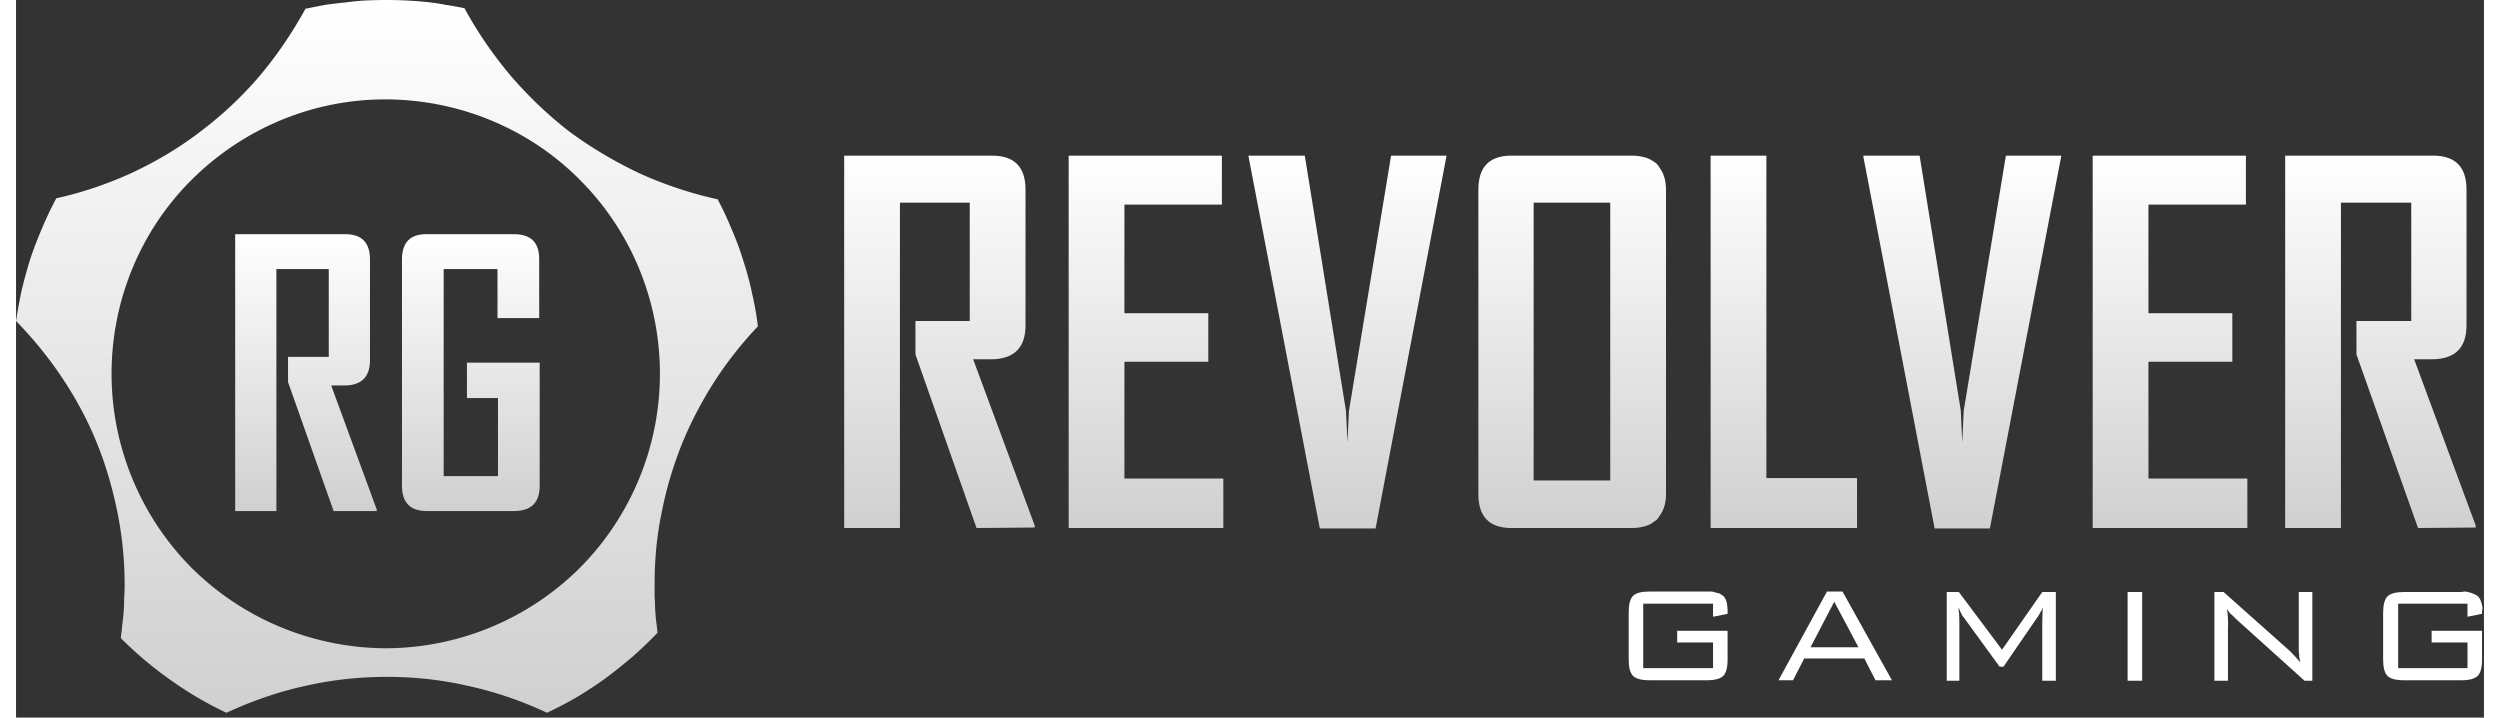 <svg xmlns="http://www.w3.org/2000/svg" width="108" height="31" version="1.2" viewBox="0 0 509 148"><rect x="0" y="0" width="509" height="148" fill="#333333" stroke="none"/><defs><linearGradient id="b" x2="1" gradientTransform="scale(153.042 147.04)rotate(-90 .75 .25)" gradientUnits="userSpaceOnUse"><stop offset="0" stop-color="#d0d0d0"/><stop offset="1" stop-color="#fff"/></linearGradient><linearGradient id="c" x2="1" gradientTransform="matrix(0 -57.14 29.21 0 59.831 105.4)" gradientUnits="userSpaceOnUse"><stop offset="0" stop-color="#d0d0d0"/><stop offset="1" stop-color="#fff"/></linearGradient><linearGradient id="d" x2="1" gradientTransform="matrix(0 -57.14 28.359 0 93.821 105.4)" gradientUnits="userSpaceOnUse"><stop offset="0" stop-color="#d0d0d0"/><stop offset="1" stop-color="#fff"/></linearGradient><linearGradient id="e" x2="1" gradientTransform="matrix(0 -76.8 39.3 0 190.451 108.87)" gradientUnits="userSpaceOnUse"><stop offset="0" stop-color="#d0d0d0"/><stop offset="1" stop-color="#fff"/></linearGradient><linearGradient id="f" x2="1" gradientTransform="matrix(0 -76.8 31.86 0 233.071 108.87)" gradientUnits="userSpaceOnUse"><stop offset="0" stop-color="#d0d0d0"/><stop offset="1" stop-color="#fff"/></linearGradient><linearGradient id="g" x2="1" gradientTransform="matrix(0 -76.9 40.77 0 274.64 108.97)" gradientUnits="userSpaceOnUse"><stop offset="0" stop-color="#d0d0d0"/><stop offset="1" stop-color="#fff"/></linearGradient><linearGradient id="h" x2="1" gradientTransform="matrix(0 -76.8 38.722 0 320.93 108.87)" gradientUnits="userSpaceOnUse"><stop offset="0" stop-color="#d0d0d0"/><stop offset="1" stop-color="#fff"/></linearGradient><linearGradient id="i" x2="1" gradientTransform="matrix(0 -76.8 30.18 0 364.6 108.87)" gradientUnits="userSpaceOnUse"><stop offset="0" stop-color="#d0d0d0"/><stop offset="1" stop-color="#fff"/></linearGradient><linearGradient id="j" x2="1" gradientTransform="matrix(0 -76.9 40.784 0 401.39 108.97)" gradientUnits="userSpaceOnUse"><stop offset="0" stop-color="#d0d0d0"/><stop offset="1" stop-color="#fff"/></linearGradient><linearGradient id="k" x2="1" gradientTransform="matrix(0 -76.8 31.87 0 444.26 108.87)" gradientUnits="userSpaceOnUse"><stop offset="0" stop-color="#d0d0d0"/><stop offset="1" stop-color="#fff"/></linearGradient><linearGradient id="l" x2="1" gradientTransform="matrix(0 -76.8 39.3 0 487.69 108.87)" gradientUnits="userSpaceOnUse"><stop offset="0" stop-color="#d0d0d0"/><stop offset="1" stop-color="#fff"/></linearGradient><clipPath id="a" clipPathUnits="userSpaceOnUse"><path d="M0 0h508.62v147.04H0z"/></clipPath></defs><g clip-path="url(#a)"><path d="M153 67.3q-.4-3.4-1.2-6.8-.7-3.4-1.8-6.7-1-3.3-2.4-6.5-1.3-3.2-2.9-6.2c-5.5-1.2-10.9-3-16-5.3-5.1-2.4-10-5.3-14.5-8.6-4.4-3.4-8.5-7.3-12.2-11.6-3.6-4.3-6.8-8.9-9.5-13.9q-1.9-.4-3.9-.7-2-.4-4.1-.6-2-.2-4-.3T76.4 0t-4.2.1-4.2.4q-2.1.2-4.2.5-2.1.4-4.1.8c-2.7 4.9-5.8 9.5-9.4 13.8-3.6 4.2-7.6 8-12.1 11.4-4.4 3.4-9.1 6.2-14.2 8.6-5 2.3-10.3 4.1-15.7 5.3q-1.6 3-2.9 6.1-1.3 3-2.4 6.2-1 3.2-1.8 6.5-.7 3.2-1.2 6.5c3.5 3.6 6.7 7.5 9.5 11.7s5.2 8.6 7.1 13.3c1.9 4.6 3.3 9.5 4.3 14.4s1.5 10 1.5 15q0 1.4-.1 2.7 0 1.4-.1 2.8t-.3 2.8q-.1 1.3-.3 2.7 2.4 2.4 4.9 4.5 2.6 2.2 5.3 4.1 2.8 2 5.7 3.7t5.9 3.1c5.2-2.4 10.6-4.3 16.1-5.5 5.6-1.3 11.3-1.9 17-1.9s11.3.6 16.9 1.9c5.5 1.2 11 3.1 16.1 5.5q3.2-1.5 6.3-3.3 3-1.8 5.9-3.9 2.8-2.1 5.5-4.4 2.7-2.4 5.1-4.9-.1-1.2-.3-2.5-.1-1.2-.2-2.5 0-1.2-.1-2.4v-2.5c0-4.9.4-9.8 1.4-14.6.9-4.8 2.3-9.5 4.1-14.1 1.8-4.5 4.1-8.9 6.7-13 2.7-4.2 5.7-8 9.1-11.6m-76.5 66.4c-15 0-29.5-5.9-40.2-16.5-10.6-10.6-16.6-25.1-16.6-40.1S25.6 47.6 36.3 37s25.1-16.6 40.2-16.5c14.9.1 29.3 6 39.8 16.6 10.6 10.6 16.5 25 16.5 40 0 14.9-5.9 29.3-16.4 39.9a56.91 56.91 0 0 1-39.9 16.7" style="fill:url(#b)"/><path d="m65.5 105.4-9.4-26.6v-5.2h8.4V55.5H53.7v49.9h-8.5V48.3h22.7q5.1 0 5.1 5.2v20.8q0 5.1-5.1 5.2H65l9.4 25.6v.3z" style="fill:url(#c)"/><path d="M102.7 105.4h-18q-5.1 0-5.1-5.2V53.5q0-5.3 5.2-5.2h17.9q5.2 0 5.2 5.1v12.2h-8.6V55.5H88.2v42.7h11.2V82.1H93v-7.3h15v25.4q0 5.2-5.3 5.2" style="fill:url(#d)"/><path d="m198.1 108.9-12.6-35.8v-6.9h11.2V41.8h-14.4v67.1h-11.5V32.1h30.5q6.9 0 6.9 7v28q0 6.8-6.8 7h-4l12.7 34.3v.4z" style="fill:url(#e)"/><path d="M217.1 108.9V32.1h31.6v10.1h-20.1v22.4h17.3v10h-17.3v24.1H249v10.2z" style="fill:url(#f)"/><path d="M280.4 109h-11.5l-14.7-76.7v-.2h11.6l8.5 52.7.3 6.5.3-6.5 8.7-52.7H295v.2z" style="fill:url(#g)"/><path d="M338.5 107.1q-.5.4-1.1.8t-1.3.6-1.4.3-1.4.1h-24.9q-6.8 0-6.8-7V39.1q0-7 6.8-7h24.9q.7 0 1.4.1t1.4.3 1.3.6q.6.3 1.1.8.4.5.8 1.2.4.6.6 1.3.2.6.3 1.3t.1 1.5v62.7q0 .7-.1 1.4t-.3 1.3q-.2.7-.6 1.3zm-9.7-65.3H313v57.3h15.8z" style="fill:url(#h)"/><path d="M349.5 108.9V32.1H361v66.5h18.7v10.3z" style="fill:url(#i)"/><path d="M407.1 109h-11.4L381 32.3v-.2h11.6l8.5 52.6.3 6.6.3-6.6 8.7-52.6h11.4v.2z" style="fill:url(#j)"/><path d="M428.3 108.9V32.1h31.6v10.1h-20.1v22.4h17.3v10h-17.3v24.1h20.4v10.2z" style="fill:url(#k)"/><path d="m495.4 108.9-12.7-35.8v-6.9H494V41.8h-14.5v67.1H468V32.1h30.5q6.9 0 6.9 7v28q0 6.8-6.8 7h-4l12.7 34.3v.4z" style="fill:url(#l)"/><path d="M350 124.5h-14.4v13.3H350v-5.3h-7.4v-2.4H353v5.9q0 2.5-.9 3.4t-3.4.9h-11.8q-2.5 0-3.4-.9t-.9-3.4v-9.7q0-2.5.9-3.4t3.4-.9h12.7q.4 0 .9.2l.8.2q.4.2.8.5.9.8.9 3.2v.5l-3 .6zm13.5 15.8 10-18.3h3.2l10.2 18.3h-3.4l-2.3-4.5h-12.4l-2.3 4.5zm6.6-6.8h9.9l-5-9.4zm30.5-8.2q.2 1.4.2 2.7v12.4h-2.6v-18.3h2.5l8.9 11.9 8.3-11.9h2.8v18.3h-2.8V128l.1-2.7q-.1.3-.2.5-.2.3-.3.5-.1.3-.3.5-.1.3-.3.5l-7 10.2h-.8l-7.2-9.9q-.2-.3-.4-.5-.2-.3-.3-.6-.2-.3-.3-.6t-.3-.6m34.9 15.1v-18.3h3v18.3zm17.9 0v-18.3h1.9l13.7 12.2q1.1 1.1 2.1 2.3-.1-.6-.2-1.1 0-.6-.1-1.1v-12.3h2.8v18.3H472l-14.1-12.7-.9-.9q-.1-.1-.3-.2-.1-.2-.2-.3-.2-.2-.3-.4-.1-.1-.2-.3.3 2 .2 4v10.8zm52.2-15.9h-14.3v13.3h14.3v-5.3h-7.4v-2.4h10.4v5.9q0 2.5-.9 3.4t-3.4.9h-11.8q-2.5 0-3.4-.9t-.9-3.4v-9.6q0-2.5.9-3.4t3.4-.9h11.8q.5-.1.9-.1.5.1.9.2t.8.3l.8.4q.3.3.5.7t.3.8.2.9q0 .4-.1.8v.5l-3 .6z" style="fill:#fff"/></g></svg>